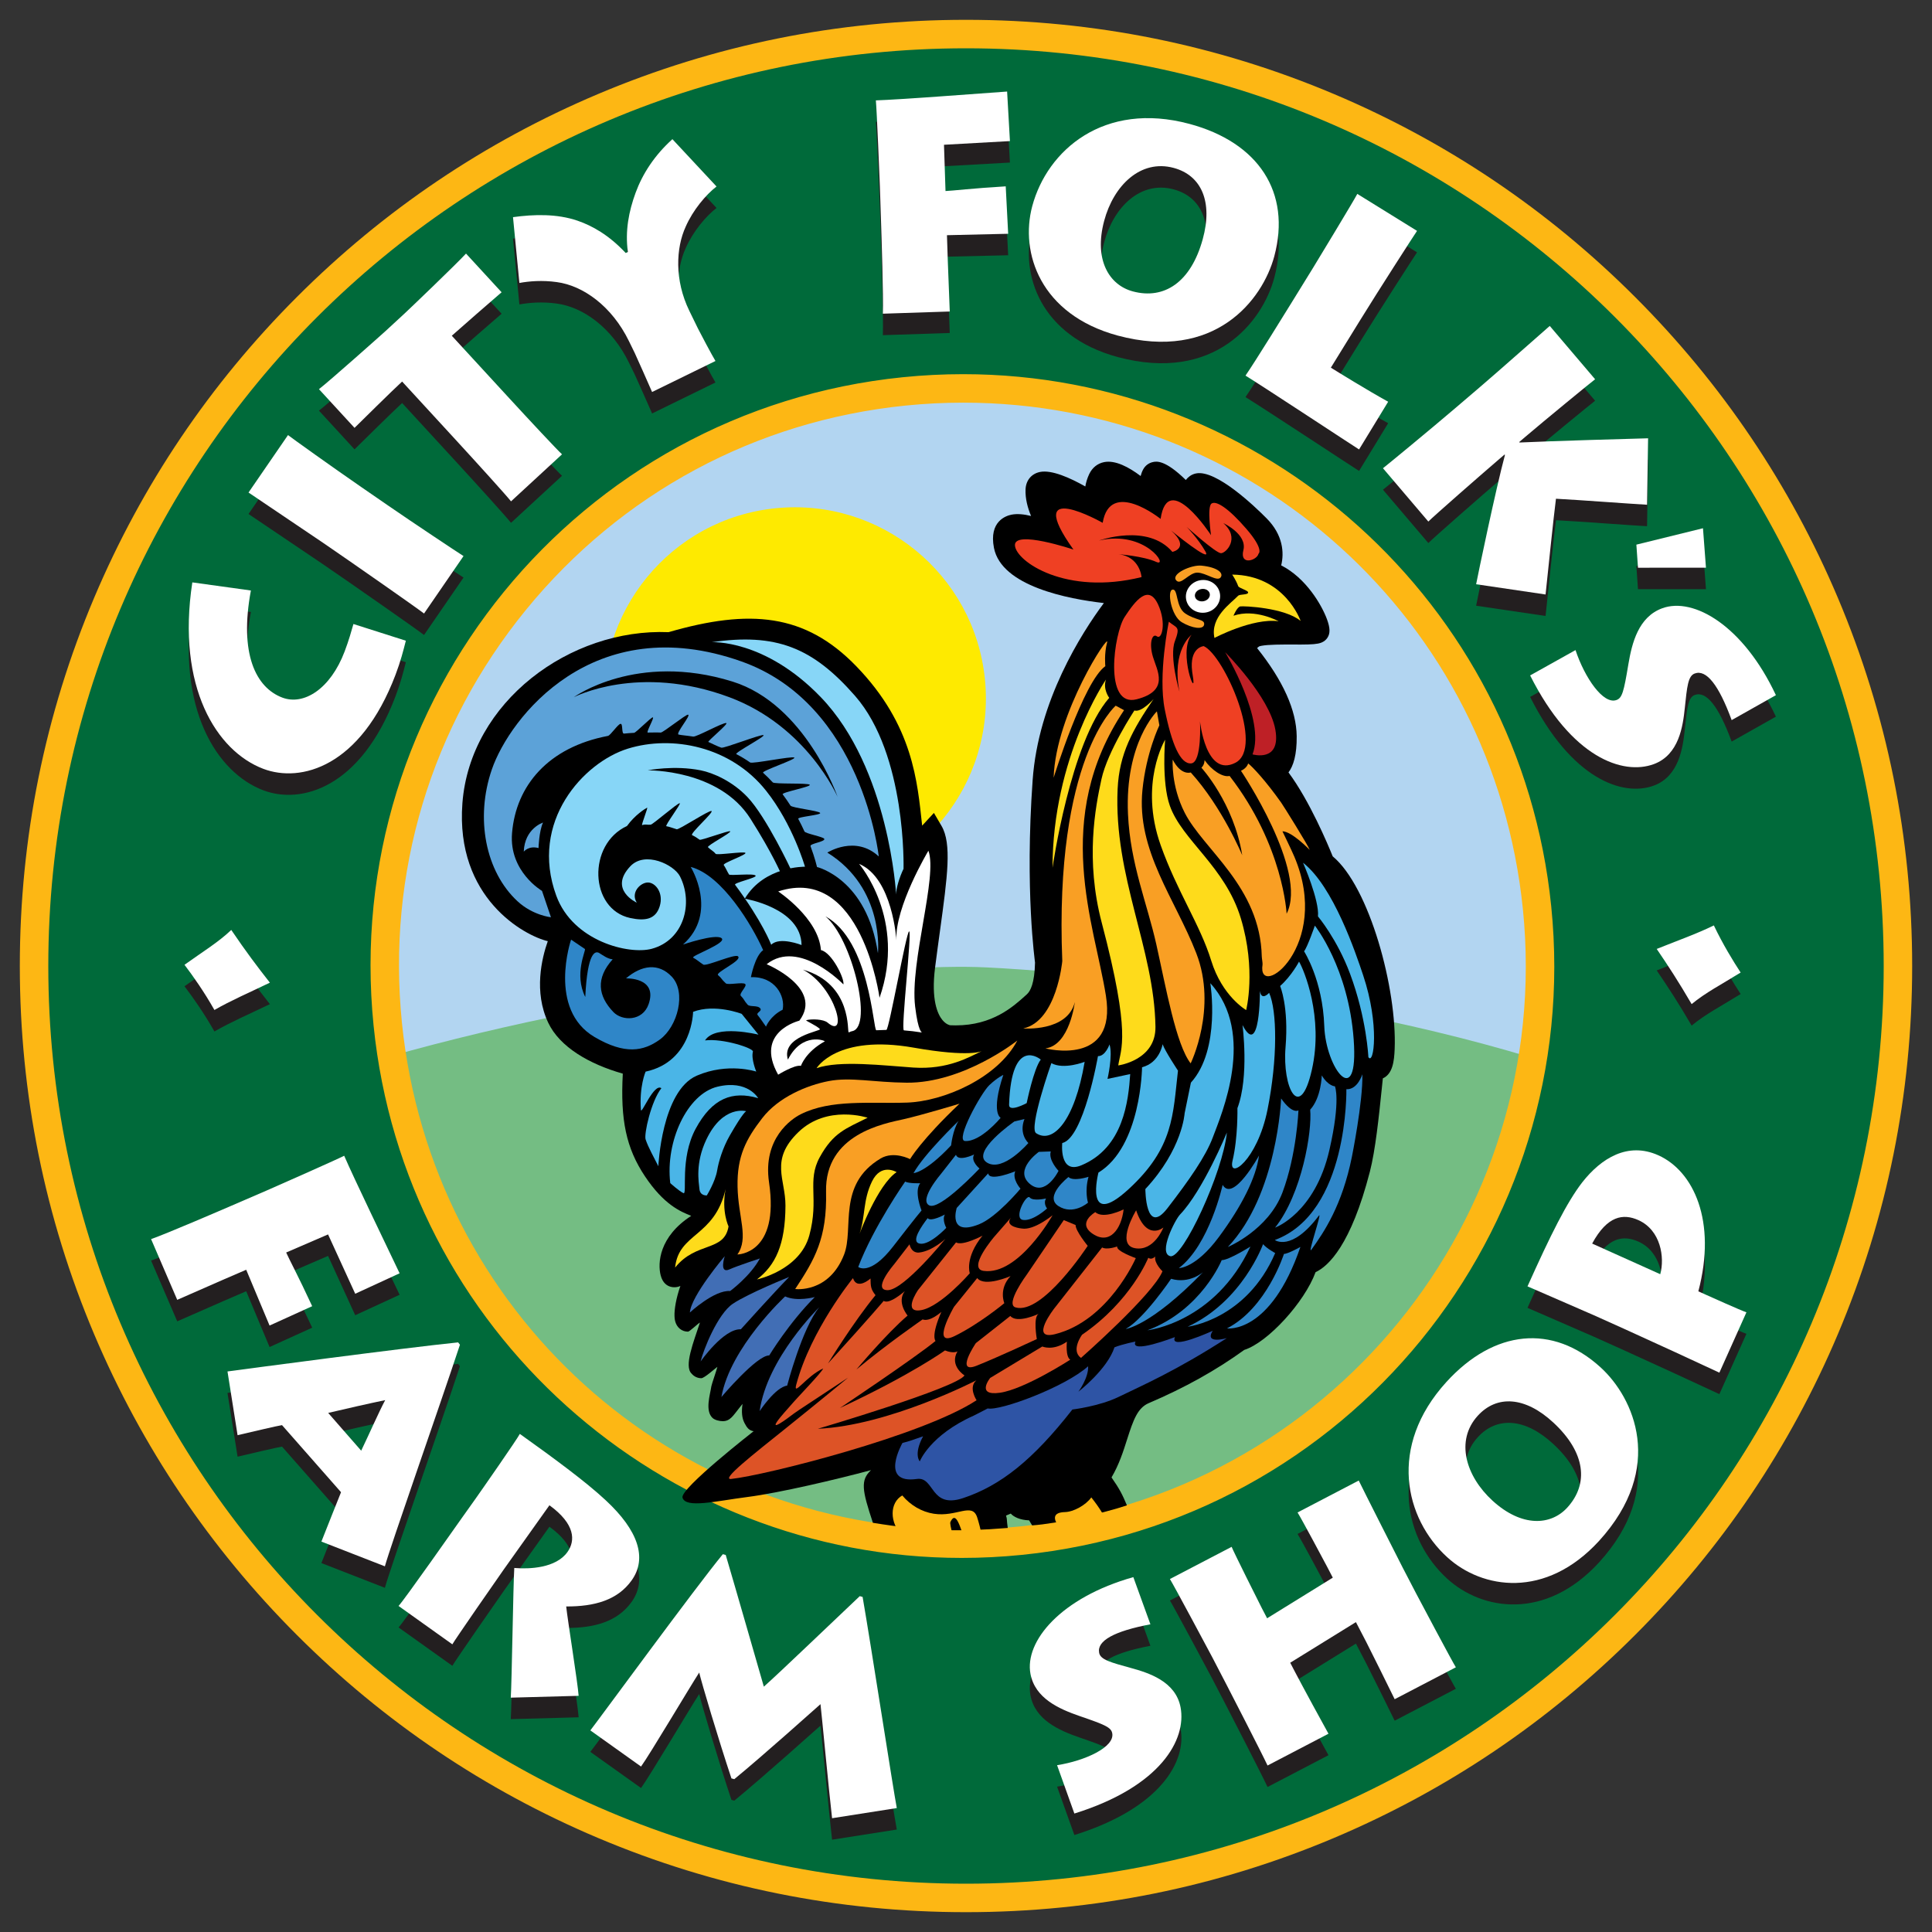 <?xml version="1.0" encoding="utf-8"?>
<!-- Generator: Adobe Illustrator 15.0.0, SVG Export Plug-In . SVG Version: 6.00 Build 0)  -->
<!DOCTYPE svg PUBLIC "-//W3C//DTD SVG 1.1//EN" "http://www.w3.org/Graphics/SVG/1.1/DTD/svg11.dtd">
<svg version="1.1" id="Layer_1" xmlns="http://www.w3.org/2000/svg" xmlns:xlink="http://www.w3.org/1999/xlink" x="0px" y="0px"
	 width="360px" height="360px" viewBox="0 0 360 360" enable-background="new 0 0 360 360" xml:space="preserve">
<rect x="0" y="0" width="360" height="360" fill="#333333" stroke="none"/>
<g>
	<path fill="#B2D5F1" d="M290.391,180.327c0,60.919-49.668,110.306-110.942,110.306c-61.27,0-110.939-49.387-110.939-110.306
		c0-60.918,49.669-110.304,110.939-110.304C240.723,70.022,290.391,119.409,290.391,180.327"/>
	<path fill="#74BD83" d="M289.391,198.326c-0.578,60.918-49.668,110.307-110.942,110.307c-61.27,0-110.939-49.387-110.939-110.307
		c46.665-13.885,95.915-18.636,114.415-18.136C189.486,180.395,243.674,183.691,289.391,198.326"/>
	<path fill="#FEEA00" d="M112.671,133.723c1.983,19.564,19.449,33.82,39.015,31.84c19.564-1.983,33.819-19.451,31.837-39.016
		c-1.98-19.566-19.448-33.819-39.015-31.839C124.943,96.69,110.69,114.16,112.671,133.723"/>
	<path fill="#006A3A" d="M179.999,353.652c-95.752,0-173.653-77.9-173.653-173.652c0-95.753,77.901-173.654,173.653-173.654
		c95.753,0,173.656,77.901,173.656,173.654C353.654,275.752,275.752,353.652,179.999,353.652 M179.467,72.374
		c-3.642,0-7.336,0.188-10.981,0.557c-28.602,2.897-54.364,16.758-72.54,39.031c-18.176,22.272-26.591,50.29-23.693,78.892
		c5.589,55.176,51.565,96.785,106.944,96.787h0.005c3.638,0,7.331-0.186,10.976-0.555c59.043-5.982,102.213-58.881,96.232-117.924
		C280.82,113.984,234.844,72.374,179.467,72.374"/>
	<path fill="#FDB714" d="M179.999,9C274.441,9,351,85.558,351,180.001C351,274.439,274.441,351,179.999,351
		C85.557,351,9,274.439,9,180.001C9,85.558,85.557,9,179.999,9 M179.198,290.295c3.72,0,7.468-0.188,11.248-0.57
		c60.594-6.137,104.742-60.236,98.605-120.831c-5.758-56.818-53.678-99.173-109.583-99.173c-3.72,0-7.469,0.187-11.249,0.57
		c-60.595,6.137-104.745,60.234-98.605,120.83C75.368,247.936,123.292,290.295,179.198,290.295 M179.999,3.693
		c-23.8,0-46.889,4.662-68.629,13.857c-20.995,8.88-39.849,21.591-56.039,37.782c-16.19,16.19-28.902,35.044-37.781,56.039
		c-9.195,21.74-13.857,44.83-13.857,68.63c0,23.8,4.662,46.888,13.857,68.628c8.879,20.994,21.591,39.85,37.781,56.039
		s35.044,28.9,56.039,37.781c21.74,9.195,44.829,13.857,68.629,13.857c23.8,0,46.89-4.662,68.628-13.857
		c20.996-8.881,39.852-21.592,56.041-37.781s28.902-35.045,37.781-56.039c9.195-21.74,13.857-44.828,13.857-68.628
		c0-23.8-4.662-46.89-13.857-68.63c-8.879-20.995-21.592-39.849-37.781-56.039c-16.189-16.191-35.045-28.902-56.041-37.782
		C226.889,8.355,203.799,3.693,179.999,3.693 M179.198,284.988c-54.012,0-98.854-40.584-104.304-94.402
		c-2.826-27.895,5.381-55.223,23.109-76.946c17.728-21.724,42.854-35.243,70.751-38.069c3.556-0.36,7.161-0.543,10.714-0.543
		c54.009,0,98.849,40.584,104.302,94.401c5.832,57.587-36.271,109.183-93.859,115.017
		C186.355,284.805,182.75,284.988,179.198,284.988"/>
	<g>
		<path fill="#231F20" d="M34.378,183.775c3.381-2.424,6.336-4.215,8.715-6.49c2.784,4.1,4.845,6.826,7.195,9.822
			c-3.905,1.883-7.21,3.297-10.334,5.092C38.037,188.797,35.909,185.793,34.378,183.775"/>
		<path fill="#231F20" d="M75.624,123.389c-0.485,1.912-0.989,3.878-1.922,6.339c-6.508,17.176-17.642,20.193-24.647,17.531
			c-8.681-3.299-16.195-15.199-13.219-34.738l10.914,1.512c-2.201,11.805,0.923,18.084,5.84,19.951
			c4.023,1.531,8.986-1.616,11.623-8.581c0.795-2.094,1.273-3.83,1.644-5.126L75.624,123.389z"/>
		<path fill="#231F20" d="M72.332,98.212c4.607,3.178,12.949,8.723,14.039,9.407l-7.356,10.703
			c-1.964-1.488-12.71-8.966-13.908-9.791l-4.976-3.43c-0.785-0.54-12.717-8.563-13.822-9.325l7.356-10.704
			c0.797,0.618,8.164,5.901,13.691,9.711L72.332,98.212z"/>
		<path fill="#231F20" d="M95.222,97.421c-0.904-1.147-6.241-7.036-10.369-11.528l-9.924-10.796
			c-1.976,1.821-7.63,7.413-8.867,8.632l-6.628-7.213c2.003-1.541,11.906-10.367,12.358-10.784l3.58-3.301
			c0.783-0.721,9.6-9.156,11.463-11.179l6.63,7.21c-0.82,0.681-8.621,7.492-9.28,8.1l10.531,11.455
			c3.901,4.244,9.17,9.893,10.008,10.64L95.222,97.421z"/>
		<path fill="#231F20" d="M121.507,77.045c-0.514-1.183-2.916-6.616-3.234-7.271l-1.082-2.214
			c-3.165-6.492-8.535-10.349-13.455-10.996c-2.673-0.375-5.127-0.172-6.955,0.162l-1.19-12.261
			c3.909-0.541,8.211-0.651,12.026,0.661c2.768,0.952,5.853,2.684,8.975,6.02l0.402-0.197c-0.538-3.913,0.168-7.562,1.452-11.059
			c1.283-3.495,3.516-6.957,6.846-9.957l8.222,8.818c-1.988,1.535-4.392,4.395-5.746,7.487c-1.813,3.942-2.118,9.952,0.682,15.69
			l1.595,3.271c0.346,0.704,2.681,5.111,3.272,6.069L121.507,77.045z"/>
		<path fill="#231F20" d="M164.509,62.454c0.127-2.974-0.267-14.954-0.311-16.297l-0.244-7.446
			c-0.028-0.896-0.584-14.384-0.749-16.004c4.583-0.151,18.592-1.229,24.457-1.647l0.525,9.231l-12.288,0.685l0.284,8.622
			c1.23-0.04,4.961-0.5,11.219-0.874l0.457,8.838l-11.407,0.265l0.156,4.757c0.03,0.897,0.34,8.677,0.367,9.461L164.509,62.454z"/>
		<path fill="#231F20" d="M192.342,42.425c2.793-10.443,13.355-19.613,29.295-15.337c12.857,3.451,18.996,12.753,15.811,24.657
			c-2.184,8.171-11.1,19.639-29.199,14.781C193.836,62.601,190.027,51.083,192.342,42.425 M224.111,48.571
			c1.92-6.965-0.234-11.893-5.422-13.285c-6.156-1.653-11.18,3.264-12.943,9.864c-1.943,7.252,0.912,11.96,5.34,13.15
			C216.922,59.865,221.9,56.621,224.111,48.571"/>
		<path fill="#231F20" d="M264.045,47.023c-0.723,1.065-6.973,10.764-10.68,16.768l-5.379,8.72
			c1.141,0.706,6.754,4.183,10.678,6.348l-5.422,8.892c-1.141-0.707-17.359-11.404-21.162-13.759
			c1.699-2.438,7.994-12.635,8.699-13.779l3.91-6.337c0.471-0.762,7.758-12.782,8.225-13.746L264.045,47.023z"/>
		<path fill="#231F20" d="M257.697,91.252c1.27-1.009,8.574-7.021,13.428-11.161l4.51-3.852c3.705-3.16,12.16-10.669,13.139-11.505
			l8.451,9.936c-0.715,0.537-9.334,7.597-13.039,10.757l-1.105,0.945l0.07,0.084c5.299-0.251,21.926-0.748,23.947-0.785
			l-0.193,12.382c-3.082-0.167-12.584-0.889-16.973-1.119c-0.396,2.987-1.594,14.533-1.938,17.842l-12.939-1.909
			c0.277-1.488,3.688-17.864,5.371-24.086l-0.066-0.086l-0.771,0.655c-3.279,2.798-12.703,11.061-13.439,11.838L257.697,91.252z"/>
		<polygon fill="#231F20" points="317.881,109.784 305.215,109.79 304.914,105.488 317.326,102.433 		"/>
		<path fill="#231F20" d="M293.574,125.137c1.713,5.156,5.178,10.209,7.641,9.301c1.051-0.386,1.354-1.511,2.207-6.658
			c0.674-4.008,1.891-8.813,6.303-10.434c5.881-2.163,15.158,3.314,21.189,16.192l-8.244,4.645c-2.41-6.572-4.729-9.481-6.881-8.686
			c-1.256,0.462-1.432,2.435-1.855,6.471c-0.346,3.288-1.051,8.679-5.773,10.418c-5.777,2.123-15.342-1.221-23.043-16.527
			L293.574,125.137z"/>
		<path fill="#231F20" d="M324.344,185.221c-3.535,2.189-6.604,3.777-9.131,5.885c-2.496-4.277-4.369-7.135-6.51-10.282
			c4.02-1.614,7.408-2.8,10.648-4.383C321.031,179.964,322.955,183.104,324.344,185.221"/>
		<path fill="#231F20" d="M28.152,234.891c2.775-0.955,13.62-5.637,14.837-6.162l6.74-2.91c0.809-0.348,12.982-5.723,14.405-6.459
			c1.793,4.162,7.832,16.662,10.328,21.902l-8.273,3.812L61.13,234.02l-7.806,3.369c0.482,1.115,2.248,4.385,4.847,10.004L50.23,251
			l-4.354-10.396l-4.308,1.859c-0.812,0.352-7.834,3.443-8.543,3.748L28.152,234.891z"/>
		<path fill="#231F20" d="M42.39,259.553c3.236-0.438,33.031-4.41,42.974-5.418l0.341,0.436
			c-3.762,11.393-12.947,37.523-13.989,41.293l-11.828-4.609c1.139-2.932,3.263-8.188,3.659-9.201l-10.997-12.5
			c-0.882,0.129-5.494,1.227-8.281,1.875L42.39,259.553z M67.303,274.316c1.521-3.162,3.306-7.238,4.472-9.42
			c-2.9,0.596-7.305,1.6-10.622,2.383L67.303,274.316z"/>
		<path fill="#231F20" d="M93.861,296.461c-1.215,1.711-9.182,13.197-9.572,13.939l-10.025-7.152
			c0.948-0.953,11.009-15.289,11.681-16.234l2.626-3.691c0.959-1.35,7.818-11.184,8.292-12.135
			c6.158,4.395,12.343,8.938,16.002,12.369c6.047,5.6,7.785,10.775,4.839,14.918c-2.625,3.693-6.937,4.891-12.202,4.867
			c0.26,2.492,2.174,14.377,2.318,16.652l-12.646,0.342c0.186-2.447,0.46-21.32,0.656-24.166c2.811,0.24,7.764,0.043,9.909-2.975
			c1.505-2.115,1.462-5.201-3.36-8.709L93.861,296.461z"/>
		<path fill="#231F20" d="M110.002,326.436c1.483-1.891,19.775-26.893,24.691-32.834l0.535,0.143
			c1.825,6.166,6.184,21.373,7.104,24.541c2.926-2.586,13.81-13.041,17.872-16.865l0.53,0.143
			c1.548,8.893,5.725,36.021,6.372,39.344l-12.06,1.893c-0.553-4.729-1.962-19.656-2.159-21.254
			c-0.897,0.785-10.554,9.455-16.061,13.977l-0.533-0.143c-2.434-7.303-5.582-17.889-6.005-19.721
			c-1.652,2.531-9.203,15.26-10.839,17.512L110.002,326.436z"/>
		<path fill="#231F20" d="M196.971,332.92c5.291-0.834,10.76-3.395,10.279-5.943c-0.205-1.088-1.252-1.564-6.119-3.227
			c-3.783-1.311-8.254-3.273-9.117-7.834c-1.15-6.08,5.674-14.242,19.166-18.039l3.182,8.791c-6.779,1.285-9.977,3.074-9.557,5.301
			c0.244,1.303,2.137,1.791,5.988,2.857c3.141,0.867,8.266,2.428,9.189,7.314c1.131,5.973-3.666,14.76-19.789,19.789L196.971,332.92
			z"/>
		<path fill="#231F20" d="M236.188,332.979c-1.023-2.207-6.939-13.701-7.6-14.975l-2.752-5.295
			c-0.434-0.832-7.131-13.354-7.84-14.479l11.5-5.998c0.361,0.934,5.135,10.469,5.592,11.352l1.02,1.959l12.24-7.568l-1.072-2.057
			c-0.432-0.834-4.836-9.064-5.496-10.092l11.402-5.949c0.564,1.203,7.557,15.002,8.164,16.178l2.551,4.904
			c0.332,0.635,6.799,12.838,7.383,13.719l-11.402,5.947c-0.82-1.693-4.799-9.711-5.285-10.641l-1.936-3.725l-12.242,7.568
			l0.918,1.764c1.148,2.207,5.578,10.361,6.211,11.465L236.188,332.979z"/>
		<path fill="#231F20" d="M269.658,294.158c-7.869-7.188-11.102-20.613-0.133-32.656c8.854-9.717,19.775-10.885,28.744-2.691
			c6.152,5.625,12.141,18.65-0.316,32.328C287.984,302.002,276.176,300.119,269.658,294.158 M289.441,269.074
			c-5.221-4.846-10.508-5.188-14.08-1.27c-4.238,4.654-2.217,11.287,2.756,15.834c5.463,4.99,10.875,4.625,13.926,1.277
			C296.061,280.506,295.477,274.666,289.441,269.074"/>
		<path fill="#231F20" d="M320.381,259.777c-2.145-1.025-14.234-6.582-17.811-8.193l-5.537-2.49
			c-1.158-0.521-11.65-5.059-12.406-5.396c4.322-9.633,7.33-15.67,10.217-19.404c3.521-4.475,8.48-7.578,14.168-5.018
			c6.549,2.943,10.91,12.24,7.449,25.348l1.363,0.613c1.008,0.453,6.494,2.922,7.596,3.295L320.381,259.777z M309.365,241.43
			c0.855-3.129,0.102-8.193-4.074-10.076c-2.82-1.264-5.791-0.846-8.615,4.369L309.365,241.43z"/>
	</g>
	<g>
		<path fill="#FFFFFF" d="M34.378,179.774c3.381-2.424,6.336-4.216,8.715-6.491c2.784,4.1,4.845,6.826,7.195,9.822
			c-3.905,1.883-7.21,3.297-10.334,5.092C38.037,184.795,35.909,181.791,34.378,179.774"/>
		<path fill="#FFFFFF" d="M75.624,119.387c-0.485,1.912-0.989,3.878-1.922,6.339c-6.508,17.176-17.642,20.193-24.647,17.531
			c-8.681-3.299-16.195-15.199-13.219-34.738l10.914,1.512c-2.201,11.805,0.923,18.084,5.84,19.951
			c4.023,1.531,8.986-1.616,11.623-8.581c0.795-2.094,1.273-3.83,1.644-5.126L75.624,119.387z"/>
		<path fill="#FFFFFF" d="M72.332,94.21c4.607,3.178,12.949,8.723,14.039,9.407l-7.356,10.703
			c-1.964-1.488-12.71-8.966-13.908-9.791l-4.976-3.43c-0.785-0.54-12.717-8.563-13.822-9.325l7.356-10.704
			c0.797,0.618,8.164,5.901,13.691,9.711L72.332,94.21z"/>
		<path fill="#FFFFFF" d="M95.222,93.419c-0.904-1.147-6.241-7.036-10.369-11.528l-9.924-10.796
			c-1.976,1.821-7.63,7.413-8.867,8.632l-6.628-7.213c2.003-1.541,11.906-10.367,12.358-10.784l3.58-3.301
			c0.783-0.721,9.6-9.156,11.463-11.179l6.63,7.21c-0.82,0.681-8.621,7.492-9.28,8.1l10.531,11.455
			c3.901,4.244,9.17,9.893,10.008,10.64L95.222,93.419z"/>
		<path fill="#FFFFFF" d="M121.507,73.043c-0.514-1.183-2.916-6.616-3.234-7.271l-1.082-2.214
			c-3.165-6.492-8.535-10.349-13.455-10.996c-2.673-0.375-5.127-0.172-6.955,0.162l-1.19-12.261
			c3.909-0.541,8.211-0.651,12.026,0.661c2.768,0.952,5.853,2.684,8.975,6.02l0.402-0.197c-0.538-3.913,0.168-7.562,1.452-11.059
			c1.283-3.495,3.516-6.957,6.846-9.957l8.222,8.818c-1.988,1.535-4.392,4.395-5.746,7.487c-1.813,3.942-2.118,9.952,0.682,15.69
			l1.595,3.271c0.346,0.704,2.681,5.111,3.272,6.069L121.507,73.043z"/>
		<path fill="#FFFFFF" d="M164.509,58.452c0.127-2.974-0.267-14.954-0.311-16.297l-0.244-7.446
			c-0.028-0.896-0.584-14.384-0.749-16.004c4.583-0.151,18.592-1.229,24.457-1.647l0.525,9.231l-12.288,0.685l0.284,8.622
			c1.23-0.04,4.961-0.5,11.219-0.874l0.457,8.838l-11.407,0.265l0.156,4.757c0.03,0.897,0.34,8.677,0.367,9.461L164.509,58.452z"/>
		<path fill="#FFFFFF" d="M192.342,38.423c2.793-10.443,13.355-19.613,29.295-15.337c12.857,3.451,18.996,12.753,15.811,24.657
			c-2.184,8.171-11.1,19.639-29.199,14.781C193.836,58.599,190.027,47.081,192.342,38.423 M224.111,44.569
			c1.92-6.965-0.234-11.893-5.422-13.285c-6.156-1.653-11.18,3.264-12.943,9.864c-1.943,7.252,0.912,11.96,5.34,13.15
			C216.922,55.863,221.9,52.619,224.111,44.569"/>
		<path fill="#FFFFFF" d="M264.045,43.021c-0.723,1.065-6.973,10.764-10.68,16.768l-5.379,8.72
			c1.141,0.706,6.754,4.183,10.678,6.348l-5.422,8.892c-1.141-0.707-17.359-11.404-21.162-13.759
			c1.699-2.438,7.994-12.635,8.699-13.779l3.91-6.337c0.471-0.762,7.758-12.782,8.225-13.746L264.045,43.021z"/>
		<path fill="#FFFFFF" d="M257.697,87.25c1.27-1.009,8.574-7.021,13.428-11.161l4.51-3.852c3.705-3.16,12.16-10.669,13.139-11.505
			l8.451,9.936c-0.715,0.537-9.334,7.597-13.039,10.757l-1.105,0.945l0.07,0.084c5.299-0.251,21.926-0.748,23.947-0.785
			l-0.193,12.382c-3.082-0.167-12.584-0.889-16.973-1.119c-0.396,2.987-1.594,14.533-1.938,17.842l-12.939-1.909
			c0.277-1.488,3.688-17.864,5.371-24.086l-0.066-0.086l-0.771,0.655c-3.279,2.798-12.703,11.061-13.439,11.838L257.697,87.25z"/>
		<polygon fill="#FFFFFF" points="317.881,105.782 305.215,105.788 304.914,101.486 317.326,98.431 		"/>
		<path fill="#FFFFFF" d="M293.574,121.135c1.713,5.156,5.178,10.209,7.641,9.301c1.051-0.386,1.354-1.511,2.207-6.658
			c0.674-4.008,1.891-8.813,6.303-10.434c5.881-2.163,15.158,3.314,21.189,16.192l-8.244,4.645c-2.41-6.572-4.729-9.481-6.881-8.686
			c-1.256,0.462-1.432,2.435-1.855,6.471c-0.346,3.288-1.051,8.679-5.773,10.418c-5.777,2.123-15.342-1.221-23.043-16.527
			L293.574,121.135z"/>
		<path fill="#FFFFFF" d="M324.344,181.219c-3.535,2.189-6.604,3.777-9.131,5.885c-2.496-4.277-4.369-7.134-6.51-10.281
			c4.02-1.615,7.408-2.801,10.648-4.384C321.031,175.962,322.955,179.102,324.344,181.219"/>
		<path fill="#FFFFFF" d="M28.152,230.889c2.775-0.955,13.62-5.637,14.837-6.162l6.74-2.91c0.809-0.348,12.982-5.723,14.405-6.459
			c1.793,4.162,7.832,16.662,10.328,21.902l-8.273,3.812l-5.059-11.055l-7.806,3.369c0.482,1.115,2.248,4.385,4.847,10.004
			l-7.941,3.607l-4.354-10.396l-4.308,1.859c-0.812,0.352-7.834,3.443-8.543,3.748L28.152,230.889z"/>
		<path fill="#FFFFFF" d="M42.39,255.551c3.236-0.438,33.031-4.41,42.974-5.418l0.341,0.436
			c-3.762,11.393-12.947,37.523-13.989,41.293l-11.828-4.609c1.139-2.932,3.263-8.188,3.659-9.201l-10.997-12.5
			c-0.882,0.129-5.494,1.227-8.281,1.875L42.39,255.551z M67.303,270.314c1.521-3.162,3.306-7.238,4.472-9.42
			c-2.9,0.596-7.305,1.6-10.622,2.383L67.303,270.314z"/>
		<path fill="#FFFFFF" d="M93.861,292.459c-1.215,1.711-9.182,13.197-9.572,13.939l-10.025-7.152
			c0.948-0.953,11.009-15.289,11.681-16.234l2.626-3.691c0.959-1.35,7.818-11.184,8.292-12.135
			c6.158,4.395,12.343,8.938,16.002,12.369c6.047,5.6,7.785,10.775,4.839,14.918c-2.625,3.693-6.937,4.891-12.202,4.867
			c0.26,2.492,2.174,14.377,2.318,16.652l-12.646,0.342c0.186-2.447,0.46-21.32,0.656-24.166c2.811,0.24,7.764,0.043,9.909-2.975
			c1.505-2.115,1.462-5.201-3.36-8.709L93.861,292.459z"/>
		<path fill="#FFFFFF" d="M110.002,322.434c1.483-1.891,19.775-26.893,24.691-32.834l0.535,0.143
			c1.825,6.166,6.184,21.373,7.104,24.541c2.926-2.586,13.81-13.041,17.872-16.865l0.53,0.143
			c1.548,8.893,5.725,36.021,6.372,39.344l-12.06,1.893c-0.553-4.729-1.962-19.656-2.159-21.254
			c-0.897,0.785-10.554,9.455-16.061,13.977l-0.533-0.143c-2.434-7.303-5.582-17.889-6.005-19.721
			c-1.652,2.531-9.203,15.26-10.839,17.512L110.002,322.434z"/>
		<path fill="#FFFFFF" d="M196.971,328.918c5.291-0.834,10.76-3.395,10.279-5.943c-0.205-1.088-1.252-1.564-6.119-3.227
			c-3.783-1.311-8.254-3.273-9.117-7.834c-1.15-6.08,5.674-14.242,19.166-18.039l3.182,8.791c-6.779,1.285-9.977,3.074-9.557,5.301
			c0.244,1.303,2.137,1.791,5.988,2.857c3.141,0.867,8.266,2.428,9.189,7.314c1.131,5.973-3.666,14.76-19.789,19.789
			L196.971,328.918z"/>
		<path fill="#FFFFFF" d="M236.188,328.977c-1.023-2.207-6.939-13.701-7.6-14.975l-2.752-5.295
			c-0.434-0.832-7.131-13.354-7.84-14.479l11.5-5.998c0.361,0.934,5.135,10.469,5.592,11.352l1.02,1.959l12.24-7.568l-1.072-2.057
			c-0.432-0.834-4.836-9.064-5.496-10.092l11.402-5.949c0.564,1.203,7.557,15.002,8.164,16.178l2.551,4.904
			c0.332,0.635,6.799,12.838,7.383,13.719l-11.402,5.947c-0.82-1.693-4.799-9.711-5.285-10.641l-1.936-3.725l-12.242,7.568
			l0.918,1.764c1.148,2.207,5.578,10.361,6.211,11.465L236.188,328.977z"/>
		<path fill="#FFFFFF" d="M269.658,290.156c-7.869-7.188-11.102-20.613-0.133-32.656c8.854-9.717,19.775-10.885,28.744-2.691
			c6.152,5.625,12.141,18.65-0.316,32.328C287.984,298,276.176,296.117,269.658,290.156 M289.441,265.072
			c-5.221-4.846-10.508-5.188-14.08-1.27c-4.238,4.654-2.217,11.287,2.756,15.834c5.463,4.99,10.875,4.625,13.926,1.277
			C296.061,276.504,295.477,270.664,289.441,265.072"/>
		<path fill="#FFFFFF" d="M320.381,255.775c-2.145-1.025-14.234-6.582-17.811-8.193l-5.537-2.49
			c-1.158-0.521-11.65-5.059-12.406-5.396c4.322-9.633,7.33-15.67,10.217-19.404c3.521-4.475,8.48-7.578,14.168-5.018
			c6.549,2.943,10.91,12.24,7.449,25.348l1.363,0.613c1.008,0.453,6.494,2.922,7.596,3.295L320.381,255.775z M309.365,237.428
			c0.855-3.129,0.102-8.193-4.074-10.076c-2.82-1.264-5.791-0.846-8.615,4.369L309.365,237.428z"/>
	</g>
	<path d="M209.986,280.504c-0.795-1.898-1.326-3-2.869-5.209c1.414-2.4,2.205-4.895,2.918-7.139
		c1.141-3.578,1.943-5.816,4.006-6.699c6.791-2.908,12.457-6.064,17.807-9.92c4.428-1.414,11.24-8.906,13.289-14.488
		c2.404-1.115,6.59-5.066,10.111-18.699c1.037-4.002,1.688-10.299,2.211-15.359c0.072-0.719,0.145-1.406,0.213-2.055
		c1.84-0.824,2.111-3.211,2.201-5.443c0.459-11.207-4.68-30.22-11.547-35.931c-0.865-2.149-4.293-10.33-8.236-15.633
		c0.906-1.205,1.568-3.272,1.529-6.751c-0.051-4.819-2.529-10.337-7.373-16.41c0.086-0.099,0.219-0.212,0.406-0.335
		c0.043-0.015,0.148-0.049,0.35-0.09c1.311-0.258,3.895-0.251,5.969-0.243c2.262,0.008,3.695,0.003,4.611-0.179
		c0.301-0.059,1.207-0.238,1.756-1.074c0.549-0.824,0.523-1.833-0.082-3.475c-0.975-2.638-3.889-7.669-8.525-10.023
		c0.578-2.349,0.348-5.665-2.705-8.749c-2.135-2.157-9.385-9.131-13.156-8.385c-0.432,0.086-0.818,0.252-1.16,0.495
		c-0.299,0.216-0.549,0.461-0.754,0.728c-3.865-3.788-5.465-3.471-6.078-3.35c-0.812,0.161-1.479,0.658-1.877,1.401
		c-0.209,0.39-0.357,0.796-0.459,1.21c-2.211-1.668-4.73-3.002-6.809-2.59c-1.223,0.242-2.207,1.033-2.775,2.227
		c-0.371,0.788-0.602,1.568-0.727,2.312c-2.809-1.592-6.24-3.137-8.43-2.706c-1.602,0.318-2.637,1.564-2.705,3.252
		c-0.068,1.703,0.381,3.412,1.027,4.953c-1.271-0.319-2.549-0.461-3.652-0.244c-1.01,0.2-4.23,1.238-3.262,6.194
		c1.406,7.154,13.842,9.518,20.479,10.274c-4.17,5.611-12.211,18.188-13.268,32.958c-1.48,20.67,0.443,33.863,0.441,34.043
		c-0.08,3.818-0.861,5.31-1.504,5.888l-0.244,0.221c-2.309,2.088-6.172,5.584-13.029,5.584c-0.341,0-0.689-0.008-1.031-0.023
		c-0.007,0-0.727-0.086-1.481-1.016c-0.831-1.029-2.108-3.666-1.333-9.751c0.31-2.432,0.619-4.682,0.917-6.858
		c1.387-10.107,2.224-16.209,0.275-19.535l-1.411-2.406l-1.893,2.048l-0.297,0.323c-0.896-8.114-1.626-18.678-12.251-29.678
		c-9.542-9.879-19.875-10.75-35-6.375c-18.375-0.75-36.98,12.976-38.417,31.875c-1.333,17.667,11.555,24.689,15.911,25.701
		c-1.117,3.158-2.649,9.437,0.078,15.193c2.141,4.529,7.631,7.713,13.898,9.494c-0.465,8.633,0.625,13.875,4.125,19.125
		s6.579,6.57,8.625,7.375c-6,3.875-6.272,8.834-5.696,11.076c0.374,1.457,1.222,1.967,1.864,2.137
		c0.221,0.061,0.452,0.09,0.681,0.09c0.424,0,0.794-0.09,1.132-0.242c-0.807,2.297-1.141,4.375-1.097,5.598
		c0.012,0.404,0.056,1.627,1.007,2.393c0.43,0.344,0.95,0.525,1.508,0.525c0.305,0,1.95-1.6,2.226-1.693
		c-1.195,3.627-3,8.125-1.565,9.502c0.458,0.551,1.121,0.867,1.82,0.867c0.56,0,2.578-1.828,2.995-2.119
		c-0.1,0.482-1.071,3.258-1.125,3.625c-0.222,1.539-1.228,4.562,0.231,5.908c0.436,0.4,1.306,0.592,1.894,0.592
		c1.392,0,1.921-1.014,3.185-2.594c0.16-0.201,0.326-0.408,0.501-0.623c-0.226,1.482-0.106,2.658,0.353,3.539
		c0.441,0.846,0.814,1.404,1.711,1.553c0,0-13.741,10.697-13.25,12.375c0.599,2.053,6.25,0.625,12.125-0.125s16.576-3.279,23-5
		c-2,1.875-1.674,3.711,0.355,9.814c9.5,1.541,15.895,1.707,25.125,0.957c-0.248-1.697-0.068-1.449-0.318-2.311
		c0.092-0.039,0.188-0.076,0.289-0.119c0.186-0.078,0.379-0.158,0.588-0.248c0.553,0.631,1.738,1.201,3.42,1.262l0.562,0.938
		C197.152,283.895,205.557,281.98,209.986,280.504"/>
	<path fill="#4AB5E7" d="M202.109,197.857c0,0-3.893,1.527-6.203,0.242c0,0-4.275,12.113-2.842,13.055
		C196.178,213.199,200.238,208.951,202.109,197.857"/>
	<path fill="#4AB5E7" d="M210.598,200.137l-4.23,0.902c0,0,1.031-4.432,0.371-6.426c0,0-0.748,2.209-2.15,2.184
		c0,0-2.66,15.283-6.656,16.191c0,0-0.627,5.881,3.543,4.158C209.379,213.867,210.262,205.082,210.598,200.137"/>
	<path fill="#4AB5E7" d="M216.639,194.57c0,0-0.541,3.453-3.834,4.295c0,0-0.15,14.76-8.127,19.629c0,0-2.775,10.809,5.627,3.084
		c8.428-7.74,8.242-13.854,9.193-22.082C219.498,199.496,217.002,195.736,216.639,194.57"/>
	<path fill="#4AB5E7" d="M225.527,183.207c0,0,2.002,12.334-3.621,18.527l-1.17,5.711c0,0-0.375,6.672-7.314,14.115
		c0,0,0.012,8.867,4.1,3.592c4.08-5.277,7.139-9.674,8.457-13.189C227.588,207.67,234.137,192.625,225.527,183.207"/>
	<path fill="#F99F24" d="M189.564,193.885c0,0-9.99,7.957-20.63,7.859c-6.193-0.059-10.382-1.082-14.49-0.307
		c-4.109,0.783-9.42,3.023-12.419,6.922c-3.006,3.898-4.71,7.076-4.593,12.773c0.113,5.691,2.139,9.57-0.031,12.621
		c0,0,7.886,0,5.898-13.438c-1.213-8.199,4.218-11.844,5.871-12.674c5.677-2.855,12.904-1.959,19.806-2.186
		C175.877,205.229,185.908,200.859,189.564,193.885"/>
	<path fill="#FEDB1B" d="M182.973,195.848c-2.298,1.061-6.279,3.514-12.81,3.076c-5.369-0.361-13.767-1.402-18.006,0.119
		c0,0,3.755-6.355,18.084-3.832C180.809,197.076,182.973,195.848,182.973,195.848"/>
	<path fill="#FEDB1B" d="M161.667,208.273c0,0-7.547-2.508-12.918,2.699c-5.368,5.211-2.367,8.723-2.39,13.688
		c-0.032,7.297-1.867,11.098-5.314,13.746c0,0,7.985-1.689,9.76-8.209c1.861-6.85-0.495-10.129,1.939-14.562
		C155.298,210.984,157.648,210.293,161.667,208.273"/>
	<path fill="#F99F24" d="M178.793,205.658c0,0-6.971,2.115-10.494,2.908c-3.526,0.793-14.625,2.75-14.375,13.5
		c0.202,8.668-2.126,12.631-5.75,18.125c0,0,6.264,0.842,9.1-6.398c1.913-4.867-1.364-13.02,6.807-17.922
		c2.46-1.473,5.494,0.115,5.494,0.115S171.636,212.441,178.793,205.658"/>
	<path fill="#FEDB1B" d="M167.068,218.41c0,0-2.885-1.795-4.595,1.758c-1.713,3.553-1.188,6.412-2.308,9.727
		C160.165,229.895,163.512,220.807,167.068,218.41"/>
	<path fill="#4AB5E7" d="M245.584,170.76c0,0,3.568,4.225,5.977,10.683c3.1,8.311,3.416,15.535,3.416,15.535
		c1.02,1.631,2.115-6.021-0.969-15.238c-1.408-4.222-5.562-16.57-11.203-20.975C242.805,160.765,245.883,167.795,245.584,170.76"/>
	<path fill="#4AB5E7" d="M231.521,191.004c0,0,1.279,9.594-0.945,15.488c0,0,0.119,5.447-0.904,9.756
		c-0.908,3.805,4.596,0.053,6.51-9.473c1.912-9.531,1.785-18.441,0.301-21.773c0,0-1.439,1.623-1.711-0.365
		C234.771,184.637,234.82,197.342,231.521,191.004"/>
	<path fill="#4AB5E7" d="M242.057,179.181c0,0-1.381,2.653-3.525,4.545c0,0,1.637,3.828,1.01,11.404
		c-0.625,7.576,2.672,14.08,4.902,4.227S242.961,180.686,242.057,179.181"/>
	<path fill="#4AB5E7" d="M245.004,172.478c0,0-1.369,3.972-2.01,4.785c0,0,3.475,5.35,3.764,13.934
		c0.268,7.93,6.449,15.895,5.482,2.51C251.27,180.323,245.004,172.478,245.004,172.478"/>
	<path fill="#2F86C8" d="M227.822,220.787c0,0-2.455,11.17-8.156,15.504c0,0,3.113,0.066,7.447-5.783
		c4.328-5.848,6.932-11.074,7.486-15.188C234.6,215.32,229.777,224.127,227.822,220.787"/>
	<path fill="#2F86C8" d="M238.719,204.682c0,0-0.686,17.971-9.93,27.676c0,0,7.549-3.145,10.188-10.182
		c2.643-7.039,2.971-15.279,2.971-15.279S240.84,207.699,238.719,204.682"/>
	<path fill="#2F86C8" d="M246.293,200.387c0,0-0.086,4.123-2.16,6.389c0.387,3.967-1.535,15.682-6.539,21.973
		c0,0,7.422-2.65,10.123-14.473c2.145-9.375,1.029-11.857,1.029-11.857S247.498,202.391,246.293,200.387"/>
	<path fill="#2F86C8" d="M251.898,215.598c0,0,2.086-10.35,1.959-15.426c0,0-0.881,2.91-2.98,2.785c0,0,0.455,23.025-13.332,28.1
		c0,0,3.07,2.289,8.201-4.533c0.707-0.934-2.221,7.494-1.379,6.322C246.762,229.521,250.074,224.592,251.898,215.598"/>
	<path fill="#2F86C8" d="M224.17,237.045c0,0-2.541,2.258-5.951,1.238c0,0-5.025,7.443-8.457,9.352
		C209.762,247.635,214.451,247.07,224.17,237.045"/>
	<path fill="#2F86C8" d="M232.998,232.279c0,0-4.066,2.555-5.35,2.527c0,0-3.781,9.324-13.838,13.074
		C213.811,247.881,226.389,246.496,232.998,232.279"/>
	<path fill="#2F86C8" d="M235.35,231.834c0,0-3.809,10.646-14.043,15.379c0,0,10.939-1.258,16.307-13.725
		C237.613,233.488,236.148,232.717,235.35,231.834"/>
	<path fill="#2F86C8" d="M242.312,232.35c0,0-2.363,1.312-3.066,1.299c0,0-3.209,10.076-10.615,13.881
		C228.631,247.529,236.711,248.691,242.312,232.35"/>
	<path fill="#4AB5E7" d="M193.932,197.438c0,0-5.479-4.645-5.904,8.416c-0.049,1.5,3.279-0.303,3.279-0.303
		S192.609,199.143,193.932,197.438"/>
	<path fill="#EF4023" d="M234.498,103.191c0,0,1.143-0.705-2.24-4.629c-3.385-3.927-5.693-5.36-6.529-4.713
		c-0.834,0.651-0.072,5.876-0.072,5.876s-8.023-12.32-9.396-3.034c0,0-9.4-7.554-10.793,0.729c0,0-15.119-8.557-5.451,4.981
		c0,0-11.105-3.737-10.896-0.761c0.209,2.978,9.486,9.384,23.59,5.894c0,0-0.273-3.804-4.311-4.267c0,0,4.65,0.354,7.057,1.438
		c2.408,1.081-2.006-6.013-10.672-3.984c0,0,9.078-3.271,13.67,2.116c0,0,3.398-0.685-0.229-3.979c0,0,7.764,6.336,6.385,3.899
		c-1.379-2.436-3.498-4.577-3.498-4.577s5.453,4.902,6.402,4.902s3.621-2.815,0.438-5.603c0,0,4.477,2.056,3.734,5.033
		C230.943,105.49,234.24,104.409,234.498,103.191"/>
	<path fill="#EF4023" d="M217.795,115.849c0,0-2.053,9.907-0.752,16.378c1.299,6.471,2.908,10.207,4.93,10.018
		c2.025-0.192,1.631-7.825,1.631-7.825s1.061,10.532,6.582,7.717c5.518-2.814-2.111-20.06-5.889-21.74c0,0-2.721,0.174-2.156,4.735
		c0.023,0.208,0.059,0.426,0.096,0.653c0.918,5.198-2.797-4.199-0.213-7.499c0,0-3.77,2.84-2.246,10.612
		c0,0-1.938-6.527-0.861-9.396C219.992,116.633,219.281,117.093,217.795,115.849"/>
	<path fill="#BE2026" d="M228.295,121.536c0,0,7.594,12.562,5.094,19.031c0,0,5.342,1.573,4.254-4.601
		C236.555,129.792,228.295,121.536,228.295,121.536"/>
	<path fill="#FEDB1B" d="M229.598,107.068c0,0,0.711,1.012,1.123,2.15c0.125,0.361,1.811,0.788,1.846,1.148
		c0.055,0.549-1.52,0.285-1.879,0.664c-1.336,1.407-5.23,3.973-4.393,7.842c0,0,7.094-3.762,11.957-3.111
		c0,0-4.383-2.409-8.412-1.03c0,0,0.662-1.624,1.277-1.733c0.613-0.108,8.268,0.217,11.238,2.708
		C242.355,115.706,239.43,107.179,229.598,107.068"/>
	<path fill="#F99F24" d="M223.869,105.399c-1.875-0.183-5.594,1.487-4.75,2.679c0.844,1.192,2.436-1.433,4.029-1.378
		c1.592,0.053,3.623,1.705,4.277,0.919C228.076,106.833,226.928,105.699,223.869,105.399"/>
	<path fill="#F99F24" d="M220.848,114.306c-1.805-1.215-1.289-4.632-2.365-4.44c-1.074,0.188-0.242,4.899,1.701,6.064
		c1.949,1.165,4.057,1.461,4.191,0.432C224.512,115.334,222.82,115.631,220.848,114.306"/>
	<path fill="#FFFFFF" d="M227.311,110.572c0.293,1.659-0.877,3.251-2.615,3.559c-1.738,0.305-3.387-0.791-3.68-2.452
		c-0.293-1.66,0.881-3.253,2.619-3.559C225.371,107.814,227.016,108.912,227.311,110.572"/>
	<path d="M225.426,110.651c0.109,0.628-0.418,1.247-1.182,1.382c-0.76,0.133-1.473-0.267-1.582-0.894
		c-0.111-0.63,0.422-1.245,1.184-1.381C224.609,109.625,225.316,110.022,225.426,110.651"/>
	<path fill="#EF4023" d="M215.812,112.681c-1.799-3.954-4.25-0.761-6.246,2.271c-1.996,3.033-3.977,16.947,2.23,15.352
		c6.207-1.595,3.801-5.36,3.041-7.905c-0.77-2.543-0.16-4.494,0.748-3.817C216.498,119.259,217.363,116.091,215.812,112.681"/>
	<path fill="#F99F24" d="M205.961,124.131c0,0-0.244-2.303,0.33-4.414c0.578-2.11-9.564,13.074-9.963,25.204
		C196.328,144.921,201.881,127.027,205.961,124.131"/>
	<path fill="#FEDB1B" d="M206.084,126.621c0,0-9.951,14.481-9.963,35.085c0,0,3.324-23.362,10.566-31.674
		C206.688,130.032,205.451,128.409,206.084,126.621"/>
	<path fill="#F99F24" d="M207.893,131.495c0,0-11.459,9.83-9.953,47.592c0,0-1.012,11.195-7.279,12.55c0,0,8.254,0.672,9.617-4.914
		c0,0-0.951,8.064-5.482,8.629c0,0,13.391,3.504,11.273-9.826c-2.117-13.329-10.172-32.926,3.385-53.195L207.893,131.495z"/>
	<path fill="#FEDB1B" d="M211.373,132.389c0,0-4.992,7.578-6.133,12.804c-1.137,5.225-3.033,15.014,0.053,26.737
		c5.553,21.072,3.531,23.468,3.076,26.595c0,0,7.023-0.926,6.934-7.199c-0.213-14.565-7.805-27.941-7.049-44.32
		c0.303-6.576,2.801-11.043,6.701-16.756C214.955,130.25,212.715,132.823,211.373,132.389"/>
	<path fill="#F99F24" d="M210.184,151.69c0.424,9.291,3.566,16.614,5.283,24.297c1.801,8.07,3.664,18.638,6.396,22.158
		c0,0,5.025-10.27,1.051-20.517c-3.93-10.129-11.178-19.122-10.035-30.432c0.705-7.024,3.152-12.045,3.152-12.045l-0.457-2.601
		C215.574,132.55,209.582,138.398,210.184,151.69"/>
	<path fill="#FEDB1B" d="M217.104,137.834c0,0-4.916,8.144-0.832,19.65c3.059,8.621,7.377,14.877,9.42,21.519
		c2.045,6.645,6.512,9.211,6.512,9.211s1.92-7.48-0.998-17.11c-2.92-9.627-10.936-14.528-13.221-20.956
		C216.416,145.734,217.104,137.834,217.104,137.834"/>
	<path fill="#F99F24" d="M218.516,141.545c0,0-0.361,4.781,2.225,9.877c3.516,6.918,14.084,13.794,14.373,26.826
		c0.002,0.287,0.182,1.225,0.141,1.484c-1.078,6.904,12.992-3.374,5.926-20.105c-0.531-1.259-2.219-4.728-2.219-4.728
		c1.787,0.031,5.084,3.469,5.084,3.469c-0.293-0.846-4.893-8.217-5.326-8.825c-2.846-4.021-5.344-6.691-6.148-7.293
		c0,0-0.164,0.834-1.334,1.376c0,0,12.576,18.682,8.504,26.63c0,0-0.588-12.701-10.627-25.671c-1.291,0.314-3.357-1.081-4.666-2.954
		c0,0,0.029,0.842-0.58,1.422c0,0,6.023,6.566,7.602,16.307c0,0-3.699-8.926-9.592-15.424
		C221.877,143.937,220.102,144.594,218.516,141.545"/>
	<path fill="#87D6F7" d="M149.995,161.502c0,0-7.577-0.153-11.213,5.956c0,0,10.485,1.703,10.576,8.636c0,0-4.096-1.632-5.655-0.051
		c0,0-1.618-4.309-6.734-11.18c-0.279-0.37,4.073-1.295,3.834-1.693c-0.305-0.502-4.789,0.066-4.967-0.227
		c-0.386-0.642-0.568-1.144-0.976-1.752c-0.25-0.373,4.3-1.916,4.04-2.266c-0.236-0.331-5.31,0.479-5.555,0.172
		c-0.438-0.554-0.968-0.757-1.422-1.228c-0.269-0.281,4.414-2.719,4.138-2.965c-0.243-0.216-5.45,1.755-5.699,1.567
		c-0.457-0.344-0.919-0.627-1.388-0.848c-0.525-0.245,4.099-4.314,3.603-4.502c-0.466-0.177-6.051,3.527-6.489,3.399
		c-0.613-0.174-1.346-0.481-1.914-0.564c-0.368-0.055,2.838-4.273,2.488-4.288c-0.451-0.021-4.996,3.961-5.417,4
		c-0.685,0.065-0.977-0.137-1.583,0.084c-0.25,0.094,1.153-3.365,0.916-3.25c-0.325,0.162-2.25,1.333-3.75,3.416
		c-7.416,3.416-7,15.5,0.601,17.139c2.788,0.601,4.748,0.261,5.503-2.197c0.749-2.459-0.768-4.387-2.17-4.418
		c-1.403-0.028-3.309,1.851-2.108,3.752c0,0-5.326-2.401-1.201-6.776c2.745-2.91,8.14-0.301,9.25,1.875
		c2.543,5.003,0.75,11.875-5.25,13.5c-4.234,1.147-14.666-1.37-17.791-9.875c-5.084-13.834,5.093-24.865,13.333-27.416
		c8.236-2.551,19.141-0.471,25.75,7.833C147.746,153.618,149.995,161.502,149.995,161.502"/>
	<path fill="#5CA2D8" d="M152.235,161.554c0,0,9.31,2.175,11.356,16.073c0,0,1.306-12.097-9.429-18.756c0,0,5.223-3.338,9.583,0.714
		c0,0-3-28.333-25.583-36.333c-27.677-9.804-43.213,10.569-46.5,20.083c-3.167,9.167-1.167,19.083,4.75,24.583
		c2.86,2.658,6.25,3,6.25,3l-1.667-4.916c0,0-6.167-3.584-5.583-10.75c0.722-8.87,6.763-16.017,17.867-18.125
		c0.478-0.09,1.845-2.178,2.341-2.25c0.506-0.074,0.14,1.87,0.664,1.818c0.609-0.062,1.23-0.109,1.865-0.142
		c0.361-0.02,3.122-2.875,3.492-2.885c0.357-0.01-1.302,2.834-0.938,2.834c0.761-0.002,1.622-0.039,2.417,0
		c0.441,0.021,4.632-3.367,5.083-3.334c0.64,0.047-2.398,3.559-1.75,3.709c0.542,0.125,1.612,0.195,2.709,0.375
		c0.627,0.104,5.495-2.636,6.166-2.521c0.505,0.087-3.574,3.414-3.333,3.521c0.814,0.362,1.61,0.789,2.415,1.067
		c0.489,0.173,7.387-2.537,7.856-2.338c0.469,0.201-5.501,3.313-5.055,3.544c0.906,0.467,1.761,0.985,2.568,1.55
		c0.443,0.305,7.822-1.239,8.237-0.907c0.388,0.311-6.185,2.497-5.825,2.824c0.637,0.578,1.239,1.178,1.805,1.793
		c0.335,0.366,6.584,0.068,6.895,0.446c0.304,0.367-5.326,1.412-5.048,1.784c0.523,0.694,1.008,1.398,1.453,2.097
		c0.276,0.431,5.284,0.945,5.532,1.369c0.231,0.399-4.294,0.711-4.085,1.103c0.431,0.805,0.817,1.594,1.159,2.345
		c0.183,0.403,3.532,0.991,3.69,1.374c0.23,0.551-2.744,0.875-2.561,1.365C151.89,159.991,152.235,161.554,152.235,161.554"/>
	<path fill="#87D6F7" d="M166.979,166.687c-0.027-1.112,0.637-3.27,1.381-4.797c0,0,0.593-21.222-9.032-32.222
		c-7.923-9.054-14.75-11.75-26.75-10c0,0,9.904-0.631,20.375,10.25C165.704,143.168,166.979,166.687,166.979,166.687"/>
	<path d="M147.454,162.168c0,0-4.618-9.895-8.159-13.629c-2.841-2.996-6.454-4.544-8.716-4.996c-5-1-9.875,0-9.875,0
		s13.25-0.25,19.125,9c4.156,6.543,5.75,10.375,5.75,10.375L147.454,162.168z"/>
	<path d="M156.079,148.502c0,0-5.965-17.257-19.583-21.5c-17.917-5.584-29.584,2.916-29.584,2.916s12.039-6.336,29,0
		C150.412,135.335,156.079,148.502,156.079,148.502"/>
	<path fill="#2F86C8" d="M114.287,188.57c-2.856-3-3.318-6.256-0.125-9.817c-0.939-0.075-1.799-0.741-2.5-1.167
		c-0.698-0.425-2.196-0.345-2.606,8.186c-2.133-4.252,0.136-8.617-0.061-8.936l-2.583-1.75c0,0-4.432,12.984,4.386,18.156
		c5.63,3.305,9.099,2.668,12.15,0.463c3.326-2.41,4.978-8.809,2.235-11.709c-2.479-2.62-5.607-2.181-8.543,0.312
		c0,0,5.967-0.244,4.224,4.793C119.747,190.326,115.926,190.297,114.287,188.57"/>
	<path fill="#2F86C8" d="M142.732,191.297c0,0,0.739-1.963,3.104-3.15c0.53-2.514-1.4-6.236-5.916-6.064c0,0,0.74-3.957,2.284-5.039
		c-2-4.5-7.625-14-13.5-15.5c0,0,5.25,8.5-1.442,14.46c0,0,5.973-2.046,7.16-1.211c1.267,0.892-5.839,3.351-5.249,3.663
		c0.67,0.354,1.055,0.744,1.871,1.278c0.579,0.378,5.84-2.051,6.465-1.54c0.919,0.764-4.305,3.004-3.701,3.514
		c0.725,0.611,0.536,0.695,1.431,1.52c0.417,0.379,3.182-0.287,3.623,0.133c0.415,0.402-1.239,1.779-0.81,2.213
		c0.678,0.68,0.567,0.877,1.256,1.633c0.433,0.477,1.926,0.039,2.38,0.73c0.332,0.502-0.87,0.754-0.494,1.227
		C141.746,189.848,142.212,190.578,142.732,191.297"/>
	<path fill="#4AB5E7" d="M140.918,199.674c0,0-0.989-2.346-0.624-3.725c0.166-0.627-5.636-2.512-8.921-2.082
		c1.935-3.094,9.956-1.074,9.956-1.074l-3.125-3.875c0,0-4.973-1.939-9.058-0.377c0,0-0.097,9.266-8.847,11.141
		c0,0-1.205,2.762-0.875,7.125c0.076,1.006,2.43-5.055,3.814-4.039c-1.922,2.438-3.261,8.549-2.939,9.539
		c0.484,1.484,1.527,3.287,2.375,5c0,0,0.616-14.041,7.16-16.873C135.654,197.918,140.918,199.674,140.918,199.674"/>
	<path fill="#4AB5E7" d="M141.28,204.631c0,0-1.952-3.504-7.595-2.139c-5.638,1.367-9.72,10.191-8.791,17.965
		c0,0,1.681,1.521,2.454,1.865c0.774,0.348-0.731-6.42,2.277-11.996C132.708,204.619,136.479,203.211,141.28,204.631"/>
	<path fill="#4AB5E7" d="M139.051,207.059c0,0-4.339-1.246-7.44,5.291c-2.082,4.387-1.411,7.893-1.282,9.211
		c0.127,1.32,1.378,1.184,1.378,1.184s1.572-2.531,1.929-4.66c0.265-1.605,1.022-4.186,2.357-6.512
		C138.558,207.109,139.051,207.059,139.051,207.059"/>
	<path fill="#FEDB1B" d="M135.201,221.58c-2.061,8.988-8.758,8.107-9.402,14.611c3.923-4.908,9.156-2.861,9.955-7.672
		C135.754,228.52,134.41,225.77,135.201,221.58"/>
	<path fill="#416EB5" d="M141.593,234.496c0,0-4.203,1.369-5.656,2.029c-2.013,0.916-0.888-2.459-0.888-2.459s-6.277,7.369-6.5,10.5
		c0,0,4.543-4.227,7.5-4C136.049,240.566,139.799,237.816,141.593,234.496"/>
	<path fill="#416EB5" d="M147.049,237.941c0,0-7.653,3.078-10.5,5c-2.845,1.918-5.49,8.613-6,10.75c0,0,4.25-6.125,7.5-6
		C138.049,247.691,144.146,240.906,147.049,237.941"/>
	<path fill="#416EB5" d="M151.824,241.688c0,0-3.275,0.908-5.525-0.121c0,0-10.25,9.5-11.875,18.75c0,0,6.575-7.797,8.911-7.752
		C143.335,252.564,147.049,246.441,151.824,241.688"/>
	<path fill="#416EB5" d="M152.674,243.566c0,0-9.75,9.5-11.125,19.375c0,0,2.934-4.469,5.125-4.75
		C146.674,258.191,149.475,247.457,152.674,243.566"/>
	<path fill="#2F86C8" d="M186.953,200.293c0,0-1.041,0.441-2.594,1.896c-1.549,1.449-6.421,10.303-4.543,10.424
		c2.92,0.182,6.639-4.32,6.639-4.32S184.58,207.424,186.953,200.293"/>
	<path fill="#2F86C8" d="M190.895,208.512l-1.879,0.453c0,0-8.304,5.762-5.072,7.689c3.002,1.799,7.678-3.674,7.678-3.674
		S189.785,211.336,190.895,208.512"/>
	<path fill="#2F86C8" d="M195.797,214.553l-2.223,0.08c0,0-4.678,3.301-1.762,5.898c2.988,2.664,5.43-2.361,5.43-2.361
		S195.297,216.15,195.797,214.553"/>
	<path fill="#2F86C8" d="M202.83,219.279c0,0-2.826,0.93-3.742,0.043c0,0-4.635,3.619-1.867,5.41c2.77,1.785,5.51-0.631,5.51-0.631
		S202.072,221.982,202.83,219.279"/>
	<path fill="#DD5326" d="M209.371,225.354c0,0-3.781,1.9-5.273,0.51c0,0-3.549,2.029-0.438,4.074
		C206.773,231.979,208.941,229.055,209.371,225.354"/>
	<path fill="#DD5326" d="M211.703,225.527c0,0-3.873,6.352-0.264,7.047c3.611,0.691,5.342-3.85,5.342-3.85
		S213.686,231.385,211.703,225.527"/>
	<path fill="#4AB5E7" d="M228.611,211.029c0,0-4.438,10.797-8.736,15.289c-0.902,0.939-4.129,7.211-1.801,7.754
		C220.402,234.617,227.871,218.439,228.611,211.029"/>
	<path fill="#2F86C8" d="M178.609,208.875c0,0-6.443,6.174-8.387,9.723c0,0,2.224-0.076,7.005-5.174
		C177.227,213.424,177.521,210.582,178.609,208.875"/>
	<path fill="#2F86C8" d="M178.128,215.176l-2.764,3.529c0,0-4.194,4.861-2.228,5.893c1.968,1.033,9.381-6.859,9.381-6.859
		s-1.726-1.395-1-2.617C181.518,215.121,178.566,216.543,178.128,215.176"/>
	<path fill="#2F86C8" d="M184.137,218.639l-5.864,6.438c0,0-1.751,5.408,4.147,3.057c3.32-1.326,7.734-6.645,7.734-6.645
		s-1.598-1.766-0.98-3.236C189.174,218.252,184.336,220.254,184.137,218.639"/>
	<path fill="#DD5326" d="M188.367,226.895l-3.074,3.523c0,0-5.138,5.973-2.006,6.395c6.529,0.879,12.846-10.373,12.846-10.373
		s-3.445,2.854-5.703,2.479C190.43,228.918,187.045,228.641,188.367,226.895"/>
	<path fill="#DD5326" d="M198.221,227.348l-6.877,10.129c0,0-4.123,5.551-2.117,6.139c5,1.467,13.453-11.471,13.453-11.471
		s-2.281-2.771-2.256-3.881L198.221,227.348z"/>
	<path fill="#DD5326" d="M205.363,232.445l-8.887,11.324c0,0-4.758,6.059,0.131,4.828c9.99-2.516,15.029-14.162,15.029-14.162
		s-3.713-1.316-3.463-2.178C208.174,232.258,206.287,232.963,205.363,232.445"/>
	<path fill="#DD5326" d="M213.973,234.359c0,0-3.205,8.098-12.34,14.342c0,0-2.166,2.926-0.207,4.326
		c0,0,13.457-11.844,15.186-16.141c0,0-1.605-1.516-1.346-2.75C215.266,234.137,214.553,234.867,213.973,234.359"/>
	<path fill="#2F86C8" d="M168.667,220.172c0,0-5.902,8.416-8.748,15.906c0,0,2.184,1.777,6.509-3.824
		c4.327-5.6,5.286-6.697,5.286-6.697s-1.445-3.617-0.246-5.076C171.467,220.48,169.362,220.559,168.667,220.172"/>
	<path fill="#DD5326" d="M169.476,231.861l-2.882,3.736c0,0-4.196,4.859-1.152,4.805c3.04-0.064,10.721-9.555,10.721-9.555
		s-2.425,2.258-4.848,2.539C171.315,233.387,169.906,233.686,169.476,231.861"/>
	<path fill="#DD5326" d="M178.138,231.506l-7.085,8.887c0,0-3.017,4.393,0.625,3.727c3.639-0.668,9.027-6.865,9.027-6.865
		s-0.993-2.867,2.371-7.006C183.076,230.248,179.367,232.234,178.138,231.506"/>
	<path fill="#DD5326" d="M182.09,238.148l-4.318,5.352c0,0-4.491,7.707,0.119,5.449c4.608-2.258,9.25-6.119,9.25-6.119
		s-1.115-2.619,1.156-5.047C188.297,237.783,183.457,239.908,182.09,238.148"/>
	<path fill="#DD5326" d="M193.529,244.82c0,0-4.016,1.893-5.27,0.389l-6.422,5.059c0,0-3.979,5.857,0.145,4.211
		c4.125-1.646,11.215-4.965,11.215-4.965S192.467,245.414,193.529,244.82"/>
	<path fill="#DD5326" d="M199.432,253.355c0,0-8.531,5.514-13.109,6.162c-4.572,0.648-1.812-2.762-1.812-2.762l9.713-5.855
		c0,0,1.965,0.904,4.576-0.898C198.799,250.002,198.506,252.842,199.432,253.355"/>
	<path fill="#DD5326" d="M158.939,238.162c0,0-7.834,9.598-10.56,19.807c-0.646,2.422,1.86-1.555,5.007-2.973
		c-0.264,0.748-4.74,5.322-6.09,6.914c-0.812,0.957-6.166,6.664,0.613,1.496c0.67-0.51,3.598-2.385,10.118-6.703
		c0,0-5.706,4.713-11.451,9.316c-6.336,5.078-12.354,9.781-10.327,9.562c6.343-0.678,35.678-8.059,45.719-14.668
		c0,0-1.589-2.385-0.039-3.713c0,0-16.312,8.441-29.538,9.031c0,0,25.881-7.623,27.332-9.943c0,0-2.883-1.793-1.308-4.484
		c0,0-0.711,0.479-2.334-0.172c0,0-6.234,4.512-19.576,10.729c0,0,13.756-9.182,17.819-12.496c0,0-0.92-0.846,1.089-5.424
		c0,0-2.107,1.934-3.501,1.414c0,0-6.86,4.744-12.334,9.334c0,0,5.576-6.674,9.542-10.053c0,0-2.091-2.477-0.525-4.551
		c-1.431,1.211-3.121,2.334-3.935,1.818c0,0-2.181,2.635-10.38,11.662c0,0,4.841-7.861,8.859-12.725
		c-0.91-1.135-0.9-1.686-0.929-3.111C162.211,238.23,159.71,240.486,158.939,238.162"/>
	<path fill="#2F86C8" d="M194.914,223.318c0,0-2.43,0.57-3.035-0.186c-0.611-0.756-3.123,3.895-1.26,4.182
		c1.867,0.285,4.488-2.135,4.488-2.135S194.348,224.297,194.914,223.318"/>
	<path fill="#2F86C8" d="M176.062,226.309c0,0-2.603,1.432-3.209,0.676c-1.042,1.381-3.289,4.467-1.422,4.756
		c1.866,0.285,4.892-2.951,4.892-2.951S175.498,227.289,176.062,226.309"/>
	<path fill="#FFFFFF" d="M171.82,192.4c0,0-0.723-0.033-1.3-4.854c-1-8.311,4.246-24.288,2.474-29.025c0,0-6.299,10.51-5.958,16.704
		c0,0-0.695-11.646-6.955-14.251c0,0,8.905,10.329,3.807,24.951c0,0-3.339-24.941-18.881-19.818c0,0,7.536,4.992,7.959,10.927
		c2.029,0.432,4.434,5.336,4.19,6.397c0,0-8.237-8.584-14.301-3.762c0,0,10.665,4.428,6.093,10.52c0,0-8.461,2.053-3.951,10.064
		c0,0,3.079-1.912,4.245-1.643c0,0,0.825-2.572,4.434-4.562c0.191-0.105-4.187-1.865-6.865,3.395
		c-1.313-4.354,6.296-5.312,5.966-5.688c-0.585-0.662-2.82-1.59-2.539-1.66c1.007-0.256,3.194-0.199,3.967,0.451
		c3.905,3.297,1.539-6.648-4.592-9.867c9.299,2.666,8.213,11.765,8.526,11.681c0.661-0.176-0.047-0.055,0.709-0.23
		c3.877-0.908-0.107-17.326-5.052-21.389c8.326,4.503,8.885,21.266,9.498,21.231c0.628-0.033,1.248-0.057,1.873-0.066
		c0.496-0.012,3.724-18.375,4.238-18.363c0.56,0.011-1.582,18.402-0.97,18.451C169.451,192.068,170.559,192.197,171.82,192.4"/>
	<path fill="#2E54A5" d="M228.59,249.344c0,0-4.236,1.232-2.621-1.371c0,0-8.188,3.787-7.037,1.174c0,0-8.49,3.283-7.348,0.836
		c0,0-2.348,0.445-3.918,1.07c-1.334,4.098-6.723,8.273-6.723,8.273s1.926-2.598,1.814-4.744c-4.291,3.869-16.43,8.373-18.717,7.859
		c0,0-1.018,0.549-2.59,1.336c-8.155,3.635-10.064,8.527-10.064,8.527s-1.21-1.244,0.618-4.67c-1.648,0.582-2.59,0.936-3.844,1.24
		c0,0-4.415,7.715,2.681,6.709c3.351-0.477,2.43,5.631,8.634,3.561c6.985-2.328,13.018-7.123,20.346-16.5
		c0,0,4.984-0.594,8.584-2.336C212.977,258.094,219.102,255.443,228.59,249.344"/>
	<path fill="#FDB714" d="M199.387,286.928c0,0,4.43-0.668,7.449-1.609c0,0-0.26-2.271-3.488-6.297
		c-1.045,1.461-3.322,2.693-4.898,2.732C193.887,281.873,199.043,286.381,199.387,286.928"/>
	<path fill="#FDB714" d="M183.311,287.803c0,0-0.582-3.09-1.232-5.074c-0.932-2.854-3.817,0-8.091-0.668
		c-2.228-0.346-4.333-1.574-5.863-3.404c-2.348,1.324-2.469,5.035,0.08,7.637c0,0,6.181,0.502,9.739,1.037
		c0,0-1.062-3.273-0.852-3.723c1.053-2.258,1.806,0.93,2.865,3.859C179.956,287.467,181.09,287.693,183.311,287.803"/>
	<path fill="#5CA2D8" d="M100.346,158.024c0,0,0.083-3.083,0.833-4.75c0,0-3.416,1.083-3.583,5.417
		C97.596,158.691,98.513,157.524,100.346,158.024"/>
</g>
</svg>
